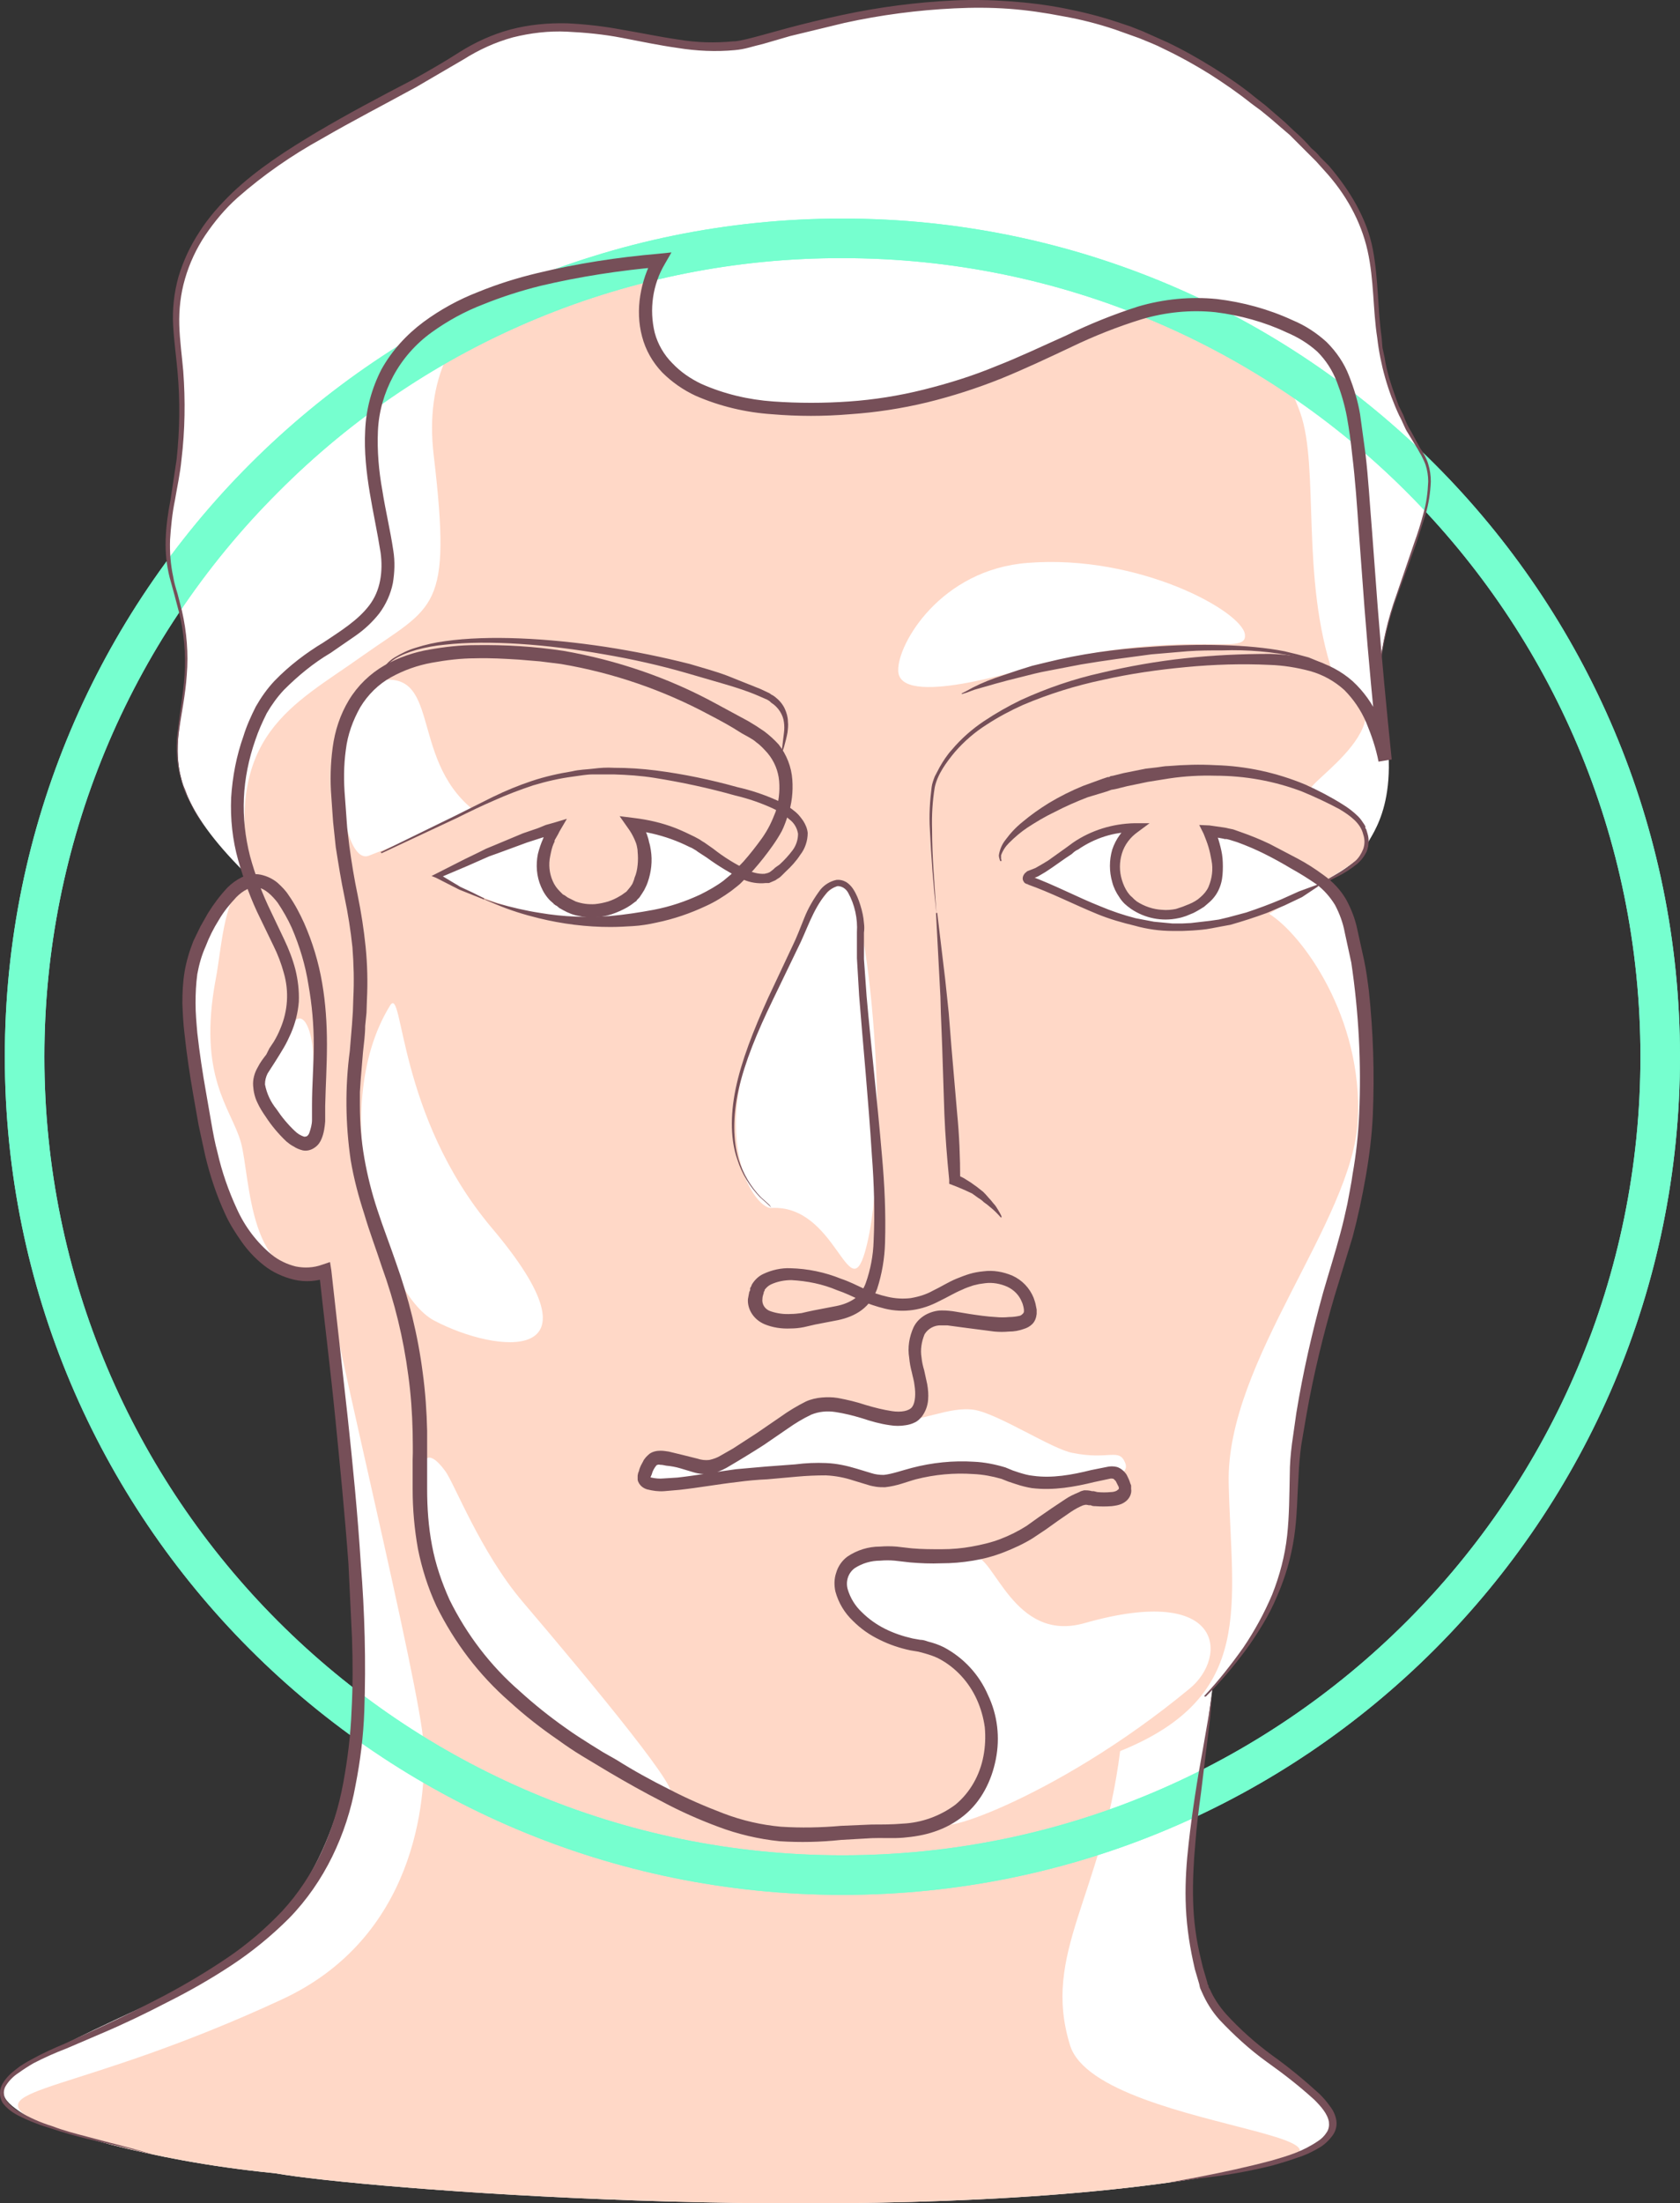 <?xml version="1.0" encoding="utf-8"?>
<!-- Generator: Adobe Illustrator 24.3.0, SVG Export Plug-In . SVG Version: 6.00 Build 0)  -->
<svg version="1.1" id="Слой_1" xmlns="http://www.w3.org/2000/svg" xmlns:xlink="http://www.w3.org/1999/xlink" x="0px" y="0px"
	 viewBox="0 0 382.3 501" style="enable-background:new 0 0 382.3 501;" xml:space="preserve">
<rect x="0" y="0" width="382.3" height="501" fill="#333333" stroke="none"/>
<style type="text/css">
	.st0{fill:#FFFFFF;}
	.st1{fill:#FFD8C7;}
	.st2{fill:#76FFCF;}
	.st3{fill:#764F58;}
</style>
<g>
	<path class="st0" d="M62.6,494.2c19.5,3.5,131.9,12.4,204.9,1.9s12.9-23.6,6.4-44.6s-2-34.3,2-67.6c8.6-10.6,19.2-21.9,18.6-49.5
		s15.2-55.8,16.2-79s-1.7-49.8-9.5-54.7c7.1-4.3,8.8-6,9.8-8.5s8.8-10.6,2.8-33.9c-1.2-22.1,17-44,9.9-55.1
		c-19.5-30.5-0.8-43.6-24-67.5C257.1-7.9,213.1-2.6,171.8,9.5c-19.9,5.8-42.7-12.1-66.4,2.9C77.5,30,36.1,42.3,40.4,77.7
		S34.1,116,40,135.2c9.4,29.8-13.6,34.8,17,64.5c-6.1,2.9-11.4,15.1-13.6,22.8s2.3,31,4.4,38.7c2.1,7.7,8.6,32.4,26.2,27.8
		c1.4,12.2,6,53.7,6.8,66.7s8.6,74.9-38,96s-47.7,23-35.4,30.3C12.4,484,32.1,491.2,62.6,494.2z"/>
	<path class="st1" d="M298.4,179.7c-2.6-1,25.4-17,5-26.3c-7.5-22-3.1-47-7.5-59.5S278.4,61,248.3,75.2S183.4,97.6,164,90.5
		s-19.4-19.7-14.5-30.3c-23.9-2-55,7.9-50.8,43.4s0.1,34-16.3,45.6C66.7,160.4,50.8,167,57,199.7c-6.1,2.9-6.4,15-7.9,22.9
		c-4.2,22.3,3.5,29.4,5.7,37.1c2.2,7.7,1.6,33.9,19.2,29.3c1.4,12.2,21.7,94.7,22.4,107.7s-2,44-32.3,58c-46.4,21.5-69,20-56.7,27.4
		c5,1.9,24.7,9.1,55.2,12.1c19.5,3.5,131.9,12.4,204.9,1.9s-17.5-10-24-31s7.2-33.7,11.4-66.9c31-12.5,25.3-33.3,24.7-61
		s28.3-59.5,29.4-82.6s-12.5-42-20.2-46.8c6.3-3.9,18.6-10.5,21.9-13.8C311.1,193.6,314.7,185.7,298.4,179.7z M69.6,260.1
		c-3.9,0-9.7-9-9.9-11.8c-0.1-3.8,2.5-9.4,6.8-15.5c2.6-3.7,4.7,1.8,4.8,8C71.3,246.5,73.9,260.1,69.6,260.1z M85.1,155
		c15.6-3.7,7.8,17,22.4,29c-7.7,4-15.5,7.5-23.6,10.6C76.7,197.3,73.2,157.9,85.1,155z M98.8,300.3c-12-6.3-24.7-48-10-71.7
		c3-4.6,1.6,25,23,50.5C138.6,310.7,113,307.8,98.8,300.3z M151.8,407.8c-29-11.3-43.3-29.3-49.7-42.5c-5.8-12-10.3-43.7-0.8-30.8
		c2,2.6,8,18.4,17.6,29.7c16.1,18.9,38.2,45.6,33,43.6L151.8,407.8z M177.8,221.8c6-10.6,8.8-20.5,14.1-20.6
		c5.7-0.1,11.3,61.8,4.9,83.6c-3.7,12.6-6.6-11-21.3-10.1c-4,0.2-17.1-18.2,2.4-53L177.8,221.8z M146.8,336.2
		c-0.1-1.5,1.8-5.8,9.6-3.2c9,3,26-13,32.5-13c1.5,0,6,1.7,15,2.9c5.4,0.7,12-3.2,17.8-2.3c5.5,0.9,17.8,9,22.4,9.8
		c8.4,1.7,10.6-1.3,12,2.4c1.4,4-9.4,4.2-17,4.6c-5.4,0.2-13.6-4-20.1-3.9c-7.7,0-12.3,3.5-18.4,3.5s-10.7-3.3-11.7-3.3
		C184.9,333.7,147.2,339.3,146.8,336.2L146.8,336.2z M270.7,384c-31.2,25.8-61.8,35-54.8,29.4c18.3-14.6,6.9-32.5-0.5-36.8
		c-6.6-4-19.3-5.2-22.8-12.3c-2.1-4.4,0-10.3,6.5-10.3c4.1,0,9.7,0.7,22.5-0.1c4.7-0.3,9,19.8,25.2,15.2
		C278.8,360,279.4,376.9,270.7,384L270.7,384z M236,151.3c-3.8,1-31.5,9.8-31.6,1.2c-0.2-6,9.6-23,29.5-24.5
		c25.2-2,48.8,11,49.4,16.3S270.1,142.5,236,151.3L236,151.3z"/>
	<g>
		<path id="reuse-0" class="st2" d="M191.7,58.7c100.3,0,181.6,81.3,181.6,181.6c0,100.3-81.3,181.6-181.6,181.6
			c-100.3,0-181.6-81.3-181.6-181.6c0-48.2,19.1-94.4,53.2-128.4C97.3,77.7,143.5,58.6,191.7,58.7 M191.7,49.7
			C86.4,49.7,1.1,135,1.1,240.3s85.3,190.6,190.6,190.6c105.3,0,190.6-85.4,190.6-190.6C382.3,135,296.9,49.7,191.7,49.7L191.7,49.7
			z"/>
	</g>
	<g>
		<path id="reuse-0_1_" class="st2" d="M191.7,58.7c100.3,0,181.6,81.3,181.6,181.6c0,100.3-81.3,181.6-181.6,181.6
			c-100.3,0-181.6-81.3-181.6-181.6c0-48.2,19.1-94.4,53.2-128.4C97.3,77.7,143.5,58.6,191.7,58.7 M191.7,49.7
			C86.4,49.7,1.1,135,1.1,240.3s85.3,190.6,190.6,190.6c105.3,0,190.6-85.4,190.6-190.6C382.3,135,296.9,49.7,191.7,49.7L191.7,49.7
			z"/>
	</g>
	<path class="st3" d="M313.8,158.3v-1.5l0.1-4.6c0.6-5.8,1.9-11.5,3.9-17l4-11.7c0.8-2.2,1.5-4.4,2.1-6.7c0.7-2.4,1-4.8,1.1-7.3
		c0-1.3-0.2-2.6-0.6-3.8c-0.2-0.6-0.5-1.2-0.8-1.8l-0.2-0.4l-0.3-0.5l-0.5-0.9l-2.2-3.6c-0.8-1.2-1.2-2.6-2-4
		c-2.6-5.6-4.3-11.6-5-17.7c-1-6.4-0.7-13.1-2.2-19.8s-5-13-9.9-18.3l-1.8-2l-2-2l-4-4l-2.1-1.8l-2.2-1.9l-2.2-1.8l-2.3-1.7
		c-3-2.4-6.2-4.6-9.5-6.7c-3.4-2.1-6.8-4-10.4-5.7c-1.7-0.9-3.6-1.6-5.5-2.4l-2.8-1l-2.8-1c-3.9-1.3-7.8-2.3-11.8-3
		c-4.1-0.8-8.2-1.4-12.3-1.7c-4.1-0.3-8.3-0.3-12.4-0.1c-8.4,0.4-16.8,1.5-25,3.3l-12.4,3l-6.2,1.8l-1.6,0.4l-1.5,0.4
		c-1.1,0.3-2.2,0.5-3.3,0.6c-4.3,0.4-8.7,0.2-13-0.5c-4.3-0.6-8.5-1.5-12.7-2.3c-4.1-0.8-8.3-1.2-12.5-1.4
		c-4.1-0.2-8.3,0.3-12.3,1.3c-4,1.1-7.7,2.8-11.2,5l-10.8,6.3c-7.3,4-14.5,7.7-21.4,11.7C66.4,35.3,59.9,39.8,54,45
		c-2.8,2.5-5.2,5.4-7.3,8.5c-2,3-3.6,6.4-4.6,9.9c-1,3.4-1.4,7-1.3,10.5c0.1,3.5,0.6,7,0.9,10.5c0.5,6.7,0.4,13.4-0.4,20.1
		c-0.3,3.2-1,6.3-1.5,9.3c-0.6,2.9-0.9,5.9-1.1,8.9c-0.1,2.8,0.1,5.6,0.7,8.4c0.2,1.3,0.6,2.6,1,3.9l1,3.9c1.1,4.8,1.5,9.7,1.1,14.6
		c-0.3,4.5-1.2,8.6-1.7,12.3c-0.5,3.3-0.5,6.6,0.1,9.9l0.5,2c0.1,0.6,0.4,1.2,0.7,1.8l0.6,1.6l0.7,1.5c0.7,1.4,1.4,2.7,2.3,4
		l0.8,1.3l-0.9-1.3c-0.9-1.3-1.6-2.6-2.3-4l-0.7-1.4l-0.7-1.6l-0.6-1.8l-0.5-2c-0.7-3.3-0.8-6.7-0.3-10c0.4-3.8,1.2-7.8,1.5-12.3
		c0.3-4.8-0.1-9.7-1.3-14.4l-1-3.8l-1.1-4c-0.7-2.8-1-5.7-0.9-8.6c0.1-3,0.5-6,1.1-9l1.4-9.3c0.7-6.6,0.8-13.3,0.2-19.9
		c-0.3-3.4-0.8-6.9-1-10.5c-0.2-3.7,0.2-7.4,1.2-11c1.1-3.7,2.7-7.1,4.8-10.3c2.1-3.3,4.7-6.2,7.5-8.9c5.7-5.4,12.4-9.7,19.3-13.8
		s14.3-8,21.6-11.8c3.6-2,7.1-4,10.7-6.3c3.6-2.3,7.6-4.1,11.7-5.2c4.2-1.1,8.5-1.5,12.8-1.4c4.3,0.2,8.6,0.7,12.8,1.5
		c4.2,0.7,8.4,1.6,12.6,2.2c4.1,0.7,8.3,0.8,12.5,0.4c1,0,2-0.3,3-0.5l1.6-0.4l1.5-0.4l6.2-1.7c4.1-1.1,8.3-2.1,12.5-3
		c8.4-1.8,16.9-2.9,25.4-3.3c4.2-0.2,8.5-0.1,12.7,0.2c4.2,0.3,8.3,0.8,12.4,1.6c4.1,0.8,8.1,1.8,12,3.1l3,1l2.8,1.1l5.6,2.5
		c3.6,1.7,7.1,3.7,10.5,5.8c3.3,2.1,6.6,4.3,9.6,6.8L288,24l2.2,1.9l2.2,1.9l2,1.9c1.5,1.3,2.8,2.6,4,4c0.7,0.6,1.4,1.2,2,2l2,2
		c4.8,5.6,8.7,12.1,10,19s1.1,13.7,2,20l0.2,2.4l0.5,2.3c0.2,1.5,0.6,3,1,4.5l0.7,2.2l0.7,2l0.8,2.2l1,2c0.5,1.3,1,2.6,1.8,3.8
		l2,3.7l0.6,0.9l0.2,0.4l0.3,0.5c0.3,0.6,0.6,1.2,0.8,1.9c0.4,1.3,0.6,2.6,0.6,4c-0.1,2.5-0.5,5.1-1.2,7.5l-2.2,6.8l-4.2,11.6
		c-2,5.4-3.3,11.1-4,16.8c-0.2,2-0.2,3.5-0.2,4.6V158.3z M266,496.3l6.5-1.2c5.7-1.1,11.3-2.3,16.9-3.8c1.7-0.5,3.5-1,5.3-1.7
		c1.8-0.7,3.6-1.6,5.2-2.7c0.8-0.5,1.5-1.2,2-2c0.5-0.7,0.6-1.6,0.5-2.4c-0.3-1.8-1.8-3.5-3.3-5c-3.4-3.1-7-5.9-10.8-8.6
		c-3.9-2.8-7.5-6.1-10.8-9.6c-1.7-1.9-3-4-4-6.3l-0.4-0.9l-0.1-0.4l-0.1-0.5l-0.5-1.7l-0.5-1.7l-0.4-1.8c-1-4.6-1.6-9.2-1.7-13.9
		c-0.1-4.3,0.2-8.7,0.7-13c0.8-7.1,1.9-14.2,3.2-21.2l1.3-7.5l1-6.5l-0.2,1.7l-0.4,4.9l-2.1,17.2c-0.5,3.6-1,7.5-1.3,11.6
		c-0.4,4.3-0.6,8.5-0.5,12.8c0.1,4.5,0.7,9.1,1.8,13.5l0.4,1.7l0.5,1.7l0.5,1.7l0.1,0.5l0.2,0.3c0,0.3,0.1,0.6,0.3,0.8
		c0.9,2.1,2.2,4,3.7,5.7c3.2,3.5,6.7,6.6,10.5,9.4c3.8,2.7,7.4,5.7,10.8,8.8c0.8,0.8,1.6,1.7,2.3,2.7c0.8,1,1.3,2.1,1.5,3.3
		c0.2,1.3-0.2,2.6-1,3.6c-0.7,0.9-1.5,1.7-2.4,2.3c-1.8,1.1-3.6,2-5.6,2.6c-1.9,0.7-3.7,1.2-5.4,1.7c-5.6,1.4-11.3,2.4-17.1,3
		l-4.9,0.7L266,496.3z M213.3,207.8l1.8,15l0.4,3.8l0.4,3.8l0.6,7.6l1.3,15.1c0.5,5.1,0.7,10.1,0.7,15.2l-0.8-1.2l1.6,0.8l0.8,0.5
		l0.8,0.5l1.4,1l1.4,1.1c0.4,0.4,0.8,0.8,1.2,1.3c0.4,0.4,0.8,0.9,1.2,1.4c0.4,0.4,0.7,0.9,1,1.4c0.3,0.5,0.6,1,0.8,1.5v0.2
		l-0.1,0.1l-0.1-0.1c-0.8-0.9-1.6-1.7-2.5-2.4l-0.6-0.5l-0.7-0.5c-0.4-0.4-0.8-0.7-1.3-1l-1.4-1l-1.5-0.7l-0.7-0.3l-0.7-0.3
		l-1.5-0.6l-0.8-0.3v-0.9c-0.5-5-0.9-10-1.1-15l-0.5-15.3l-0.3-7.6l-0.1-3.7l-0.2-3.8l-0.8-15.1v-0.2h0.3L213.3,207.8z"/>
	<path class="st0" d="M98.8,199.2c0,0,16-7.8,28.2-10.7c-3.4,7-5.7,18.3,8.5,18.6c6.2-0.6,16.5-6.3,9.1-19c4.4,0.2,14.7,2.7,24,11
		C154.4,211.1,133.6,216.3,98.8,199.2L98.8,199.2z M235.2,200.3c0,0,9.8-12.6,24.1-12.3c-10,8.7-6.5,19.6,7.7,19
		c6.3-0.2,15.6-5.8,8.2-18.5c4.4,0.2,16.2,4.2,25.5,12.4C285,211.4,263.5,216.2,235.2,200.3L235.2,200.3z"/>
	<path class="st3" d="M36.2,490.4c-5.4-1.6-10.9-2.7-16.3-4c-2.7-0.7-5.4-1.4-8-2.3c-2.7-0.8-5.4-1.8-7.9-3.1
		c-1.3-0.7-2.5-1.6-3.4-2.8C0.2,477.5,0,476.8,0,476c0-0.8,0.2-1.5,0.6-2.2c0.8-1.3,1.8-2.3,3-3.2c1.1-0.9,2.3-1.6,3.6-2.3
		c2.5-1.4,5-2.5,7.6-3.6l7.6-3.5c5-2.3,10-4.8,15-7.4c4.9-2.6,9.6-5.4,14.2-8.5c4.6-3.1,8.8-6.7,12.6-10.7c3.7-4,6.7-8.6,9-13.5
		c2.3-5,3.9-10.2,4.9-15.6c1-5.4,1.7-11,1.9-16.5c0.3-5.5,0.3-11,0.1-16.6l-0.8-16.7c-0.8-11-1.9-22.1-3-33.2s-2.5-22.2-3.7-33.3
		l2,1.3c-2.5,0.9-5.1,1.1-7.7,0.5c-2.5-0.6-4.9-1.7-6.9-3.3c-1.9-1.5-3.6-3.3-5-5.3c-1.4-2-2.7-4-3.7-6.2c-2-4.3-3.5-8.8-4.6-13.4
		l-1.5-6.9l-1.2-6.8c-0.8-4.6-1.5-9.2-2-13.9c-0.3-2.3-0.4-4.7-0.5-7c0-2.4,0.1-4.8,0.5-7.2c0.4-2.4,1.1-4.7,2-7l1.6-3.3l1.7-3
		c1.3-2.1,2.8-4.1,4.5-5.9c0.9-0.9,2-1.7,3.2-2.3c1.3-0.6,2.8-0.9,4.3-0.6c1.4,0.3,2.7,0.9,3.8,1.8c1,0.9,1.9,1.8,2.6,2.9
		c1.4,2,2.5,4.1,3.5,6.3c1.9,4.3,3.3,8.9,4.1,13.6c0.8,4.6,1.1,9.3,1.1,14c0,4.8-0.3,9.4-0.4,14v3.5c-0.1,1.3-0.3,2.7-0.8,3.9
		c-0.3,0.8-0.8,1.5-1.5,2c-0.8,0.6-1.8,0.9-2.8,0.7c-0.8-0.2-1.5-0.5-2.1-0.9c-0.6-0.3-1.1-0.7-1.6-1.1c-1.8-1.7-3.4-3.6-4.7-5.6
		c-0.7-1-1.4-2.1-1.9-3.2c-0.6-1.2-0.9-2.5-1-3.9c-0.1-1.4,0.3-2.9,1-4.1c0.6-1.2,1.3-2.1,2-3l0.7-1.4l1-1.5c0.6-1,1.1-2,1.5-3
		c1.7-4,2-8.4,0.8-12.6c-0.6-2.2-1.4-4.3-2.4-6.3l-3-6.2c-2.1-4.2-3.7-8.7-5-13.2c-1.3-4.6-1.8-9.4-1.6-14.2c0.3-4.8,1.2-9.5,2.8-14
		c0.7-2.3,1.7-4.5,2.8-6.7c1.2-2.1,2.6-4.1,4.3-5.9c3.3-3.4,7.1-6.3,11.1-8.7c3.9-2.6,7.8-5,10.4-8.4c1.3-1.7,2.1-3.6,2.5-5.7
		c0.4-2.1,0.4-4.3,0.1-6.4c-1.4-8.9-4-18.1-3.5-27.7c0.2-4.9,1.5-9.6,3.7-13.9c2.4-4.3,5.7-7.9,9.6-10.8c3.8-2.8,8-5.1,12.4-6.8
		c4.4-1.8,8.9-3.2,13.5-4.3c9.1-2.2,18.3-3.6,27.6-4.4l2.9-0.3l-1.5,2.6c-2.8,4.7-3.6,10.4-2.3,15.7c0.7,2.6,2.1,5,4,6.9
		c1.9,2,4.1,3.5,6.6,4.7c5.2,2.3,10.7,3.6,16.4,4c5.7,0.4,11.5,0.4,17.2,0c5.7-0.4,11.4-1.3,17-2.7c5.6-1.4,11.1-3.1,16.4-5.3
		c5.4-2.1,10.6-4.6,16-7c5.3-2.6,10.8-4.8,16.4-6.6c5.8-1.7,11.9-2.3,17.9-1.7c5.9,0.7,11.8,2.3,17.2,4.8c2.9,1.2,5.5,2.9,7.8,5
		c2.2,2.2,4,4.8,5.1,7.7c1.1,2.8,2,5.7,2.5,8.7l1.2,8.8c0.7,5.8,1,11.6,1.5,17.5l1.3,17.4c0.9,11.6,2,23.2,3.2,34.8l-3,0.5
		c-0.6-3.1-1.6-6-2.8-8.9c-1.2-2.8-2.9-5.3-5-7.4c-2.2-2-4.9-3.5-7.8-4.3c-3-0.8-6.1-1.3-9.2-1.4c-6.3-0.3-12.7-0.1-19,0.5
		c-6.4,0.6-12.7,1.5-18.9,2.9c-6.2,1.3-12.3,3.2-18.2,5.7c-2.9,1.3-5.7,2.8-8.3,4.5c-2.7,1.7-5.1,3.8-7.2,6.2c-1,1.2-2,2.5-2.8,3.8
		c-0.8,1.3-1.5,2.8-1.8,4.3c-0.5,3.1-0.7,6.3-0.6,9.5c0,6.4,0.6,12.8,1,19.2c-0.7-6.4-1.2-12.8-1.5-19.2c-0.2-3.2,0-6.4,0.4-9.6
		c0.1-0.8,0.4-1.6,0.7-2.4l1.1-2.1c0.8-1.4,1.7-2.8,2.8-4c2.1-2.5,4.6-4.7,7.3-6.5c2.7-1.8,5.5-3.4,8.4-4.8c5.9-2.7,12-4.8,18.3-6.2
		c6.3-1.5,12.6-2.6,19-3.3c6.4-0.7,12.9-1,19.4-1c3.3,0.1,6.6,0.5,9.8,1.4c3.3,0.9,6.4,2.5,9,4.8c2.5,2.3,4.5,5.1,5.9,8.2
		c1.3,3.1,2.3,6.2,3,9.5l-3,0.4c-1.2-11.6-2.3-23.2-3.2-34.8l-1.3-17.5c-0.4-5.8-0.8-11.6-1.5-17.3c-0.3-3-0.7-5.8-1.2-8.6
		c-0.5-2.7-1.3-5.4-2.3-8c-1-2.6-2.5-4.9-4.4-6.8c-2.1-1.9-4.4-3.3-7-4.4c-5.1-2.4-10.6-3.9-16.2-4.6c-5.7-0.6-11.4,0-16.8,1.6
		c-5.5,1.7-10.8,3.8-16,6.3c-5.3,2.5-10.6,5-16,7.2c-5.5,2.2-11.1,4-16.8,5.4c-5.8,1.4-11.7,2.3-17.6,2.7c-5.9,0.5-11.8,0.5-17.7,0
		c-6-0.4-11.9-1.8-17.4-4.2c-2.8-1.3-5.4-3.1-7.6-5.3c-2.2-2.3-3.8-5.1-4.6-8.2c-0.8-3-0.9-6.2-0.4-9.3c0.5-3.1,1.5-6,3-8.7l1.5,2.2
		c-9.2,0.8-18.3,2.2-27.2,4.3c-4.4,1.1-8.8,2.5-13,4.2c-4.2,1.6-8.2,3.8-11.8,6.4c-3.6,2.6-6.6,6-8.7,9.9c-2.1,3.9-3.3,8.1-3.5,12.5
		c-0.2,4.5,0.2,9.1,1,13.5c0.7,4.5,1.8,9,2.5,13.7c0.4,2.5,0.3,5-0.1,7.4c-0.5,2.5-1.6,4.9-3.1,6.9c-1.5,1.9-3.3,3.6-5.3,5l-5.8,4
		c-3.9,2.3-7.4,5.2-10.6,8.4c-1.5,1.6-2.8,3.4-3.9,5.3c-1,2-1.9,4-2.6,6.1c-1.5,4.3-2.4,8.7-2.6,13.2c-0.2,4.4,0.3,8.9,1.4,13.2
		c1.2,4.4,2.8,8.6,4.8,12.7l3,6.3c1,2.1,1.9,4.4,2.5,6.7c0.6,2.4,0.9,4.9,0.8,7.4c-0.2,2.5-0.8,4.9-1.8,7.2c-0.5,1.1-1,2.2-1.6,3.2
		l-0.9,1.5l-1,1.6l-1.8,2.8c-0.4,0.8-0.6,1.6-0.6,2.5c0.4,2.1,1.3,4,2.6,5.6c1.2,1.8,2.6,3.5,4.2,5c0.6,0.6,1.4,1.1,2.2,1.3l0.5-0.1
		c0.3-0.2,0.5-0.5,0.6-0.8c0.3-0.9,0.6-1.9,0.6-2.9v-3.3c0-4.7,0.4-9.3,0.4-13.8c0-4.6-0.4-9.1-1.2-13.6c-0.7-4.5-2-8.8-3.8-13
		c-0.9-2-2-3.9-3.2-5.7c-1.3-1.7-2.9-3.2-4.5-3.5s-3.4,0.7-4.9,2.2c-1.5,1.6-2.9,3.3-4,5.2c-1.2,1.9-2.2,3.9-3,6
		c-0.9,2-1.5,4.1-1.9,6.3c-0.3,2.2-0.4,4.4-0.4,6.6c0,2.3,0.2,4.5,0.4,6.8c0.5,4.5,1.2,9.1,2,13.6l1.2,6.9c0.4,2.3,0.8,4.5,1.4,6.7
		c1,4.4,2.5,8.7,4.4,12.8c1.8,4,4.5,7.6,7.9,10.4c1.6,1.3,3.5,2.2,5.5,2.7c2,0.4,4.1,0.3,6-0.4l1.8-0.6l0.3,1.9l3.7,33.2
		c1.2,11.1,2.3,22.3,3,33.4c0.9,11.2,1.2,22.4,0.8,33.6c-0.2,5.7-0.9,11.3-2,16.9c-1,5.6-2.8,11.1-5.3,16.2c-2.5,5.1-5.8,9.9-9.8,14
		c-4,4-8.4,7.6-13.1,10.7c-4.7,3.1-9.6,5.9-14.6,8.4c-5,2.6-10,5-15.2,7.2l-7.7,3.3c-2.6,1-5.1,2.1-7.6,3.4
		c-1.2,0.7-2.3,1.4-3.4,2.2c-1.1,0.7-2.1,1.7-2.8,2.8c-0.7,1-0.7,2.4,0,3.4c0.8,1.1,1.8,2,3,2.6c2.4,1.4,4.9,2.5,7.5,3.3
		c2.6,1,5.3,1.7,8,2.4c5.4,1.5,10.9,2.7,16.2,4.5L36.2,490.4z"/>
	<path class="st3" d="M110,204.5l-5.5-2.2l-5.3-2.7l-1-0.4l1-0.5l6.5-3.3l3.3-1.6l1.6-0.8l1.7-0.7l6.7-2.8l3.5-1.2l1.7-0.7l1.8-0.5
		l3-0.9l-1.7,2.9l-0.3,0.6l-0.4,0.7l-0.4,0.7v0.3l-0.2,0.4c-0.4,0.9-0.6,1.9-0.8,2.9c-0.4,1.9-0.2,3.9,0.6,5.7
		c0.4,0.9,0.9,1.6,1.6,2.3l0.5,0.5l0.2,0.2l0.4,0.2l0.7,0.5l0.6,0.3c0.4,0.2,0.8,0.4,1.2,0.6c1.4,0.5,2.9,0.7,4.4,0.6
		c1-0.1,2-0.3,3-0.6c0.9-0.3,1.8-0.7,2.6-1.2c0.4-0.2,0.8-0.5,1.2-0.8l0.3-0.2l0.1-0.1l0.5-0.6l0.4-0.5l0.4-0.6
		c0.2-0.5,0.4-0.9,0.5-1.4c0.4-0.9,0.6-1.9,0.7-2.9c0.1-1,0.1-2,0-3c0-0.5-0.1-0.9-0.2-1.4c-0.1-0.5-0.3-0.9-0.5-1.4
		c-0.4-0.9-0.9-1.8-1.5-2.6l-1.9-2.7l3.2,0.4c3.3,0.4,6.4,1.1,9.5,2.3c1.5,0.6,3,1.3,4.4,2l1.1,0.6l0.6,0.4l0.5,0.3l2,1.4
		c2.4,1.9,5,3.5,7.7,4.8c1.2,0.6,2.6,1,4,0.9l0.4-0.1l0.4-0.1c0.1-0.1,0.3-0.1,0.4-0.2l0.4-0.3c0.3-0.2,0.5-0.4,0.8-0.7l1-0.7
		c1.1-1,2.1-2.1,3-3.3c0.8-1.1,1.2-2.4,1.2-3.7c-0.2-1.3-0.9-2.5-2-3.3c-1.1-1-2.3-1.8-3.6-2.4c-2.8-1.3-5.7-2.3-8.7-3
		c-6-1.7-12.1-3-18.3-4c-3.1-0.5-6.2-0.7-9.3-0.8H135c-1.6,0-3,0.3-4.6,0.5c-3.1,0.4-6.1,1.1-9.1,2c-3,1-5.9,2.1-8.8,3.4
		c-2.8,1.2-5.7,2.6-8.5,4l-17.1,8h-0.1l-0.2-0.3h0.2l17-8.3l8.4-4.2c2.9-1.4,5.8-2.6,8.8-3.6c3-1,6.1-1.7,9.2-2.2
		c1.6-0.4,3.2-0.4,4.8-0.6s3.1-0.3,4.7-0.2c3.2,0,6.3,0.2,9.5,0.6c6.3,0.8,12.5,2.1,18.6,3.8c3.1,0.7,6.1,1.7,9,3
		c1.6,0.7,3,1.6,4.3,2.7c0.7,0.6,1.2,1.3,1.7,2c0.5,0.8,0.9,1.7,1,2.7c0,1.8-0.6,3.6-1.7,5c-0.9,1.4-2.1,2.7-3.3,3.8L178,199
		c-0.3,0.3-0.6,0.6-1,0.8l-0.6,0.4c-0.2,0.1-0.5,0.2-0.7,0.3c-0.2,0.1-0.5,0.2-0.7,0.3h-0.7c-1.8,0.2-3.6-0.1-5.2-0.8
		c-2.9-1.4-5.7-3.1-8.3-5l-2-1.3l-0.4-0.3l-0.5-0.3c-0.3-0.2-0.7-0.4-1-0.5c-1.4-0.7-2.8-1.3-4.2-1.8c-2.8-1-5.8-1.7-8.8-2l1.3-2.3
		c0.8,1,1.5,2,2,3.2c0.2,0.6,0.4,1.2,0.5,1.8c0.2,0.6,0.3,1.2,0.4,1.8c0.4,2.5,0.1,5-0.7,7.3c-0.2,0.6-0.5,1.2-0.8,1.8l-0.5,0.8
		l-0.6,0.9l-0.6,0.6v0.1l-0.1,0.1l-0.3,0.2l-0.4,0.3c-0.5,0.4-1,0.7-1.5,1c-1.1,0.6-2.2,1.1-3.4,1.5c-1.2,0.4-2.4,0.6-3.7,0.7
		c-1.2,0.1-2.5,0-3.7-0.3c-1.3-0.2-2.5-0.7-3.6-1.3l-0.9-0.5l-0.6-0.5l-0.4-0.2v-0.1h-0.2l-0.1-0.2l-0.8-0.7c-0.9-0.9-1.6-2-2.1-3.2
		c-1-2.3-1.2-4.9-0.7-7.4c0.3-1.2,0.7-2.4,1.2-3.5l0.1-0.3v-0.1l0.1-0.2l0.1-0.2l0.4-0.7l0.5-0.8l0.5-0.8l1.3,2L125,190l-1.7,0.5
		l-3.4,1.1l-6.8,2.5l-1.7,0.6l-1.6,0.7l-3.4,1.5l-6.6,2.8v-1l5,3l2.6,1.2l2.6,1.3l0.2,0.1l-0.1,0.3L110,204.5z"/>
	<path class="st3" d="M175.5,274.6l-0.6-0.6l-2-1.8c-2.3-2.4-4.1-5.3-5.1-8.5c-1.5-4.2-1.7-9.8-0.4-16.1s4-13.2,7.4-20.7l5.5-11.7
		c1-2,1.8-4.2,2.7-6.4c0.9-2.3,2.2-4.5,3.7-6.5c0.9-1.1,2.2-1.9,3.6-2.2c0.8-0.1,1.6,0.1,2.3,0.5c0.6,0.4,1.1,0.9,1.5,1.5
		c0.8,1.2,1.3,2.5,1.7,3.8c0.4,1.3,0.7,2.6,0.8,4c0.1,0.7,0.1,1.5,0,2.2v6l0.6,8.4c1,11.3,2.4,23.4,3.5,36.3
		c0.6,6.6,0.9,13.2,0.7,19.8c-0.1,3.6-0.7,7.1-1.8,10.5c-0.7,1.9-1.9,3.6-3.5,4.8c-1.6,1.2-3.5,1.9-5.4,2.3l-5.2,1l-1.3,0.3
		l-1.3,0.3c-1,0.2-2,0.3-3,0.3c-2,0.1-4.1-0.2-6-1c-1.1-0.5-2-1.2-2.7-2.2c-0.7-1-1.1-2.3-1-3.5c0.1-0.5,0.2-1.1,0.3-1.6l0.2-0.4
		c0-0.2,0-0.3,0-0.5l0.2-0.3l0.2-0.5c0.6-1,1.5-1.9,2.6-2.4c1.9-0.9,4.1-1.4,6.2-1.3c3.9,0.1,7.8,0.9,11.5,2.4
		c1.8,0.6,3.6,1.5,5.3,2.3c1.7,0.8,3.5,1.4,5.3,1.8c1.7,0.4,3.5,0.5,5.2,0.3c1.8-0.3,3.5-0.8,5.1-1.7c1.7-0.8,3.4-1.9,5.3-2.7
		c1-0.4,2-0.8,3-1.1c1-0.3,2.1-0.5,3.2-0.6c2.2-0.3,4.5,0.1,6.6,1c2.2,1,3.9,2.8,4.8,5c0.2,0.6,0.4,1.1,0.5,1.7l0.2,1v0.4
		c0,0.2,0,0.4,0,0.6c-0.1,0.9-0.4,1.7-1,2.3c-0.5,0.5-1.2,0.9-1.9,1.1c-1.1,0.4-2.2,0.6-3.4,0.6c-1.1,0.1-2.2,0.1-3.3,0l-6.2-0.8
		l-3-0.4l-1.5-0.2c-0.5,0-0.9,0-1.4,0c-1.5-0.1-3,0.7-3.8,2c-0.7,1.7-1,3.5-0.7,5.3c0.1,1,0.3,1.9,0.6,2.9l0.7,3.2
		c0.2,1.2,0.3,2.3,0.2,3.5c-0.1,1.4-0.6,2.7-1.4,3.8c-0.5,0.6-1,1.1-1.7,1.4c-0.6,0.3-1.3,0.5-2,0.6c-1.2,0.2-2.4,0.2-3.6,0
		c-2.2-0.3-4.3-0.9-6.4-1.6c-2-0.6-4-1.1-6-1.4c-1.9-0.3-3.8-0.1-5.5,0.6c-1.9,0.9-3.7,2-5.4,3.2l-5.4,3.7c-2.8,1.8-5.6,3.5-8.5,5.2
		c-1.1,0.6-2.3,1.1-3.5,1.3c-1.3,0.2-2.7,0.1-4-0.3l-3-0.9c-1-0.3-2.1-0.5-3.2-0.6c-0.5-0.1-0.9-0.2-1.4-0.2c-0.3-0.1-0.6,0-0.8,0.1
		c-0.5,0.6-0.9,1.3-1.1,2.1L148,336v0.1c0-0.1,0-0.1-0.1-0.2c0.1,0,0.2,0.1,0.3,0.1c0.9,0.2,1.9,0.3,2.8,0.2l3.2-0.2
		c4.4-0.5,8.8-1.3,13.3-1.9l6.8-0.6l6.7-0.5c2.3-0.3,4.7-0.4,7-0.3c2.4,0.1,4.7,0.6,7,1.3l3.3,1c0.9,0.3,1.9,0.4,2.8,0.4
		c1.9-0.2,4.1-1,6.4-1.6c4.6-1.2,9.4-1.7,14.1-1.4c2.4,0.1,4.9,0.6,7.2,1.3l1.7,0.7l1.5,0.5c1,0.3,2,0.6,3.1,0.7
		c4.3,0.6,8.8-0.2,13.2-1.3l3.5-0.7c0.8-0.2,1.6-0.2,2.4,0c0.9,0.3,1.7,1,2.2,1.8c0.3,0.6,0.6,1.2,0.8,1.9l0.2,0.5
		c0,0.3,0,0.5,0,0.8c0.1,0.5,0,1-0.2,1.5c-0.4,0.9-1.1,1.5-2,1.9c-0.7,0.3-1.4,0.4-2.2,0.5c-1.3,0.1-2.5,0.1-3.8,0
		c-0.3,0-0.6,0-1-0.2h-0.4l-0.5-0.1c-0.1,0-0.2,0-0.3,0c-0.2,0-0.3,0.1-0.5,0.1c-1,0.4-1.9,0.9-2.8,1.5l-2.9,2l-2.8,2l-1.5,1l-1.5,1
		c-2.1,1.3-4.3,2.3-6.6,3.2c-2.3,0.9-4.6,1.5-7,1.9c-2.4,0.4-4.8,0.6-7.2,0.6c-2.4,0.1-4.7,0-7.1-0.2l-3.5-0.4
		c-1.1-0.1-2.2-0.1-3.3,0c-2.1,0-4.1,0.6-5.8,1.7c-1.5,1.1-2.1,3-1.6,4.8c0.6,2,1.7,3.8,3.2,5.2c1.5,1.5,3.3,2.8,5.3,3.8
		c2,1,4.1,1.7,6.3,2.2l1.7,0.3c0.7,0,1.2,0.2,1.8,0.4c1.2,0.3,2.4,0.7,3.6,1.3c4.5,2.4,8,6.2,10,10.8c1.1,2.3,1.8,4.7,2.1,7.2
		c0.3,2.5,0.2,5-0.3,7.5c-0.5,2.5-1.3,4.8-2.5,7c-1.2,2.2-2.8,4.2-4.8,5.8c-2,1.6-4.2,2.8-6.6,3.6c-2.3,0.8-4.8,1.2-7.2,1.4
		c-2.5,0.2-4.9,0-7.1,0.1l-7,0.4c-4.7,0.5-9.3,0.6-14,0.3c-4.8-0.5-9.5-1.6-14-3.3c-4.3-1.6-8.6-3.5-12.7-5.7
		c-4.1-2.1-8.2-4.4-12.1-6.7l-3-1.8l-3-1.8c-2-1.2-3.9-2.5-5.7-3.8c-3.8-2.6-7.5-5.5-10.9-8.6c-7-6.1-12.6-13.5-16.7-21.8
		c-1.9-4.1-3.3-8.5-4.2-13c-0.8-4.5-1.2-9-1.2-13.5V332c0.1-2.2,0-4.3,0-6.4c-0.1-4.3-0.4-8.6-1-12.9c-1.1-8.4-3.1-16.6-6-24.6
		c-1.3-4-2.8-7.9-4-12c-1.3-4-2.4-8.1-3.1-12.3c-1.2-8.2-1.3-16.6-0.2-24.8l0.5-6l0.2-3l0.1-3c0.2-3.9,0.1-7.7-0.2-11.6
		c-0.4-3.8-1-7.6-1.8-11.4c-0.8-3.8-1.4-7.6-2-11.4l-0.6-5.7l-0.2-2.8l-0.2-2.9c-0.3-3.7-0.2-7.5,0.3-11.2c0.5-3.8,1.7-7.5,3.7-10.8
		c2-3.3,4.8-6,8.1-7.9c3.2-1.8,6.7-3,10.3-3.6c3.4-0.6,6.9-1,10.4-1c6.7-0.1,13.4,0.3,20,1.3c12.1,2.1,23.9,6.1,34.7,12l7.4,4
		l1.8,1.1l1.8,1.2c1.2,0.9,2.3,1.9,3.3,3c1.8,2.3,2.9,5.1,3.1,8c0.2,2.7-0.1,5.5-1,8.1c-0.4,1.2-0.8,2.4-1.4,3.6
		c-0.6,1.1-1.3,2.2-2,3.2c-1.4,2-2.9,3.9-4.5,5.7l-2.4,2.5l-0.3,0.3l-0.3,0.3l-0.6,0.5l-1.4,1.1c-1.8,1.3-3.7,2.5-5.7,3.4
		c-3.6,1.7-7.4,3-11.3,3.8c-1.8,0.4-3.6,0.7-5.4,0.8c-1.7,0.1-3.4,0.2-5.1,0.2c-5.5,0-11-0.7-16.3-2c-3.3-0.8-6.5-1.8-9.6-3.1
		l-2.4-1l-0.8-0.4l0.9,0.3l2.4,0.8c3.2,0.9,6.5,1.7,9.8,2.2c5.3,0.9,10.7,1.1,16,0.7c3.3-0.3,6.6-0.8,9.8-1.4
		c3.7-0.7,7.3-1.9,10.7-3.5c1.8-0.9,3.6-1.9,5.2-3.1l1.2-1l0.6-0.5l0.2-0.3l0.3-0.2l2.3-2.4c1.5-1.7,2.9-3.5,4.2-5.3
		c0.7-1,1.3-2,1.8-3c0.5-1,0.9-2,1.3-3c0.7-2.3,1-4.6,0.8-7c-0.2-2.3-1.1-4.5-2.6-6.3c-0.8-0.9-1.6-1.8-2.6-2.5
		c-0.4-0.4-1.1-0.8-1.6-1.1l-1.8-1c-2.3-1.5-4.7-2.8-7.2-4.1c-10.6-5.7-22-9.6-33.8-11.6l-4.8-0.6l-4.8-0.4
		c-3.3-0.2-6.6-0.4-9.9-0.3c-3.3,0-6.6,0.4-9.9,1c-3.3,0.6-6.4,1.7-9.3,3.3c-2.9,1.6-5.3,4-7,6.8c-1.7,3-2.9,6.3-3.3,9.7
		c-0.5,3.6-0.5,7.2-0.2,10.8l0.2,2.7l0.2,2.8c0.1,1.9,0.4,3.7,0.6,5.6c0.5,3.7,1.1,7.4,1.9,11.2c0.8,3.9,1.4,7.8,1.8,11.7
		c0.4,4,0.5,8,0.3,12l-0.1,3l-0.3,3c0,2-0.3,4-0.5,6l-0.5,6l-0.2,3v3c0,4,0.3,8,1,12c0.7,4,1.7,8,3,11.9c1.3,4,2.8,7.8,4.2,11.9
		c2.9,8.1,5,16.5,6.1,25.1c0.6,4.4,0.9,8.8,1,13.2v13.2c0,4.3,0.3,8.6,1.1,12.8c0.8,4.3,2.2,8.4,4,12.4c3.9,7.9,9.3,15,16,20.8
		c3.3,3,6.8,5.8,10.5,8.4c1.8,1.3,3.7,2.5,5.6,3.7l2.9,1.8l3,1.7c3.8,2.4,7.8,4.6,12,6.7c4,2.1,8.2,3.9,12.4,5.5
		c4.2,1.6,8.6,2.6,13,3c4.6,0.3,9.1,0.2,13.7-0.2l7-0.3c2.3,0,4.7,0,7-0.2c4.3-0.2,8.5-1.7,12-4.3c3.4-2.8,5.6-6.8,6.4-11.1
		c0.4-2.1,0.5-4.3,0.3-6.5c-0.3-2.2-0.9-4.3-1.8-6.3c-1.8-4-4.9-7.4-8.8-9.4c-1-0.5-2-0.8-3-1.1l-1.5-0.4l-1.8-0.3
		c-2.4-0.5-4.8-1.3-7-2.4c-2.3-1.1-4.3-2.5-6.1-4.3c-1.9-1.8-3.3-4.1-4-6.7c-0.3-1.4-0.3-2.9,0.2-4.3c0.4-1.4,1.3-2.7,2.5-3.6
		c2.2-1.5,4.8-2.3,7.4-2.3c1.3-0.1,2.5-0.1,3.8,0l3.5,0.4c2.3,0.2,4.5,0.2,6.8,0.2c2.3,0,4.6-0.2,6.8-0.6c2.2-0.4,4.4-0.9,6.5-1.7
		c2.1-0.8,4.1-1.8,6-3l1.4-1l1.4-1l2.9-2l3-2c1-0.7,2.1-1.2,3.3-1.7c0.3-0.2,0.7-0.3,1.1-0.4c0.5,0,0.9,0,1.4,0.1l0.4,0.1h0.4
		l0.8,0.2c1,0.1,2.1,0.1,3.1,0c0.4,0,0.9-0.1,1.3-0.3l0.5-0.4c0,0,0-0.1,0-0.1c0,0,0-0.1,0-0.1c0-0.1,0-0.3-0.1-0.4
		c-0.2-0.4-0.4-0.8-0.6-1.2l-0.5-0.5c-0.3-0.1-0.7-0.1-1,0l-3.3,0.7c-4.5,1.1-9.3,2-14.3,1.4c-1.2-0.2-2.4-0.5-3.6-0.9l-1.8-0.6
		l-1.5-0.6c-2.1-0.6-4.2-1-6.4-1.1c-4.4-0.3-8.8,0.1-13.1,1.2c-2.2,0.6-4.2,1.5-7,1.8c-0.7,0-1.3,0-2-0.1c-0.6-0.1-1.2-0.2-1.8-0.4
		l-3.3-1c-2.1-0.7-4.2-1.1-6.4-1.2c-2.2,0-4.4,0.1-6.6,0.3l-6.7,0.6c-2.3,0.1-4.5,0.3-6.7,0.6c-4.4,0.5-8.8,1.3-13.3,1.8l-3.5,0.3
		c-1.3,0.1-2.6-0.1-3.8-0.4c-0.4-0.1-0.8-0.3-1.2-0.6c-0.5-0.4-0.9-1-1-1.6c0-0.3,0-0.6,0-0.9c0-0.2,0.1-0.4,0.1-0.6l0.2-0.5
		l0.1-0.4c0.2-0.6,0.5-1.2,0.8-1.7c0.3-0.7,0.9-1.3,1.5-1.8c0.7-0.5,1.6-0.7,2.5-0.7c0.6,0,1.3,0.1,1.9,0.2l3.3,0.8l3.2,0.8
		c0.9,0.3,1.8,0.4,2.7,0.3c0.9-0.2,1.8-0.5,2.6-1l2.8-1.6l5.4-3.5l5.4-3.7c1.8-1.3,3.8-2.5,5.8-3.5c1.1-0.5,2.4-0.8,3.6-0.9
		c1.2-0.1,2.4-0.1,3.6,0.1c2.2,0.4,4.3,0.9,6.4,1.6c2,0.6,4,1.1,6,1.4c2,0.3,3.9,0,4.6-1s0.8-3,0.5-4.9c-0.1-1-0.4-1.9-0.6-2.9
		c-0.3-1.1-0.5-2.2-0.6-3.3c-0.4-2.4,0-4.8,1-7c0.6-1.2,1.5-2.1,2.7-2.8c1.1-0.6,2.4-1,3.7-1c1.1,0,2.2,0.1,3.3,0.3l3,0.5
		c2,0.3,4,0.6,6,0.7c1,0.1,2,0.1,3,0c0.8,0,1.7-0.1,2.5-0.3c0.3-0.1,0.5-0.3,0.7-0.5c0.1-0.1,0.2-0.3,0.2-0.4c0-0.1,0-0.1,0-0.2
		c0-0.1,0-0.2,0-0.3l-0.1-0.6c-0.1-0.4-0.2-0.8-0.4-1.2c-0.6-1.5-1.8-2.7-3.3-3.4c-1.6-0.7-3.3-1-5-0.8l-1.4,0.2l-1.3,0.3
		c-0.9,0.3-1.8,0.6-2.6,1c-1.7,0.7-3.3,1.7-5.2,2.6c-1.9,1-3.9,1.7-6,2c-2.1,0.3-4.2,0.2-6.3-0.3c-2-0.5-3.9-1.1-5.7-2
		c-1.8-0.8-3.4-1.6-5.2-2.2c-3.3-1.4-6.8-2.1-10.4-2.3c-1.6,0-3.2,0.3-4.7,1c-0.6,0.3-1,0.7-1.4,1.2v0.2l-0.2,0.3v0.2l-0.1,0.3
		c-0.1,0.3-0.2,0.7-0.2,1c-0.2,1.3,0.6,2.5,1.9,2.9c1.5,0.5,3,0.7,4.6,0.6c0.8,0,1.6-0.1,2.4-0.2l1.3-0.3l1.4-0.3l5.2-1
		c1.5-0.3,2.9-0.8,4.2-1.7c1.1-0.9,2-2.1,2.5-3.5c1.1-3.1,1.7-6.3,1.8-9.6c0.3-6.5,0.1-13-0.4-19.5c-0.8-12.8-2-24.9-2.9-36.3
		l-0.5-8.5V212c0.2-3.1-0.5-6.3-2-9c-0.5-0.9-1.4-1.5-2.4-1.5c-1,0.3-2,0.9-2.6,1.7c-3.1,3.7-4.4,8.4-6.5,12.5l-5.6,11.6
		c-3.6,7.4-6.4,14.2-7.8,20.4s-1.3,11.8,0,16c1,3.2,2.7,6.1,5,8.5l2,1.8L175.5,274.6z M299.9,201.6l-3.6,2.4l-4,1.9l-4,1.7
		c-2.7,1-5.5,1.9-8.3,2.7l-2.2,0.4l-2.1,0.4c-1.5,0.3-3,0.4-4.4,0.5l-2.2,0.1h-2.2c-1.5,0-3-0.1-4.4-0.3c-1.4-0.2-2.9-0.5-4.3-0.9
		c-2.9-0.7-5.7-1.5-8.4-2.6c-5.4-2.2-10.6-4.9-16-6.8h0.4c-0.4,0-0.7-0.1-1-0.3c-0.2-0.2-0.3-0.4-0.4-0.6c-0.1-0.3-0.1-0.6,0-0.9
		c0.1-0.3,0.3-0.6,0.5-0.8c0.2-0.1,0.3-0.3,0.5-0.4l1.8-0.7l1.4-0.8l1.5-0.9l2.8-2l1.4-1l1.5-1.1c4.1-2.8,9-4.3,14-4.4h3.4l-2.7,2
		c-1.7,1.2-3,2.9-3.6,4.9c-0.6,2-0.6,4,0,6c0.3,1,0.7,1.9,1.3,2.8c0.3,0.4,0.6,0.8,1,1.1l0.5,0.5l0.6,0.5c1.7,1.1,3.7,1.8,5.8,1.9
		c1,0.1,2.1,0,3.1-0.2l1.5-0.5c0.5-0.2,1-0.4,1.5-0.6c0.5-0.2,0.9-0.4,1.4-0.7l0.6-0.4l0.6-0.5c0.7-0.6,1.4-1.4,1.8-2.3
		c0.8-1.9,1.1-4,0.7-6c-0.2-1.1-0.4-2.1-0.7-3.1c-0.3-1-0.7-2-1.1-3l-1-2l2.3,0.1l3.5,0.5l0.5,0.1l0.4,0.1l1,0.2l1.7,0.6
		c2.3,0.8,4.5,1.7,6.6,2.7l6.3,3.3c2.1,1.1,4.1,2.4,6,3.8c2.1,1.5,3.8,3.3,5.1,5.5c1.2,2.2,2.1,4.5,2.6,7l1.5,6.8
		c0.5,2.3,0.8,4.7,1.1,7c1,9.4,1.3,18.8,0.9,28.2c-0.2,4.7-0.8,9.4-1.6,14c-0.8,4.6-1.8,9.3-3,13.8l-4.1,13.4
		c-2.6,8.9-4.8,17.9-6.4,27l-1.2,7c-0.3,2.3-0.5,4.5-0.6,6.8c-0.3,4.6-0.3,9.3-1,14c-0.7,4.7-2,9.2-3.9,13.5c-0.9,2.2-2,4.3-3.2,6.3
		c-1.2,2-2.5,4-3.9,5.9c-2.8,3.8-5.8,7.3-9.1,10.6h-0.2l-0.2-0.1l0.1-0.1c3.2-3.4,6.1-7.1,8.8-10.9c1.3-1.9,2.5-3.9,3.6-5.9
		c1.1-2,2.1-4.1,3-6.2c1.7-4.3,2.9-8.8,3.4-13.4c0.5-4.5,0.5-9.2,0.6-13.8c0-2.4,0.2-4.7,0.5-7.1l1-7c1.5-9.2,3.6-18.4,6.1-27.4
		c1.3-4.5,2.7-8.9,3.9-13.4c0.6-2.2,1.1-4.4,1.6-6.7c0.4-2.3,0.9-4.5,1.2-6.8c0.8-4.5,1.3-9.1,1.5-13.7c0.5-11.5-0.1-23-1.8-34.4
		L306,212c-0.4-2.2-1.2-4.3-2.2-6.2c-1.1-1.8-2.5-3.4-4.2-4.7c-1.9-1.3-3.8-2.5-5.8-3.6c-2-1.2-4-2.3-6-3.3c-2-1-4.1-1.9-6.3-2.7
		l-1.6-0.5l-0.8-0.2h-0.4l-0.4-0.1l-3.3-0.6l1.2-1.8c0.5,1.1,1,2.2,1.3,3.4c0.3,1.1,0.6,2.3,0.7,3.5c0.1,1.2,0.1,2.5,0,3.7
		c-0.1,1.3-0.4,2.5-1,3.7c-0.6,1.2-1.5,2.2-2.5,3c-0.2,0.2-0.5,0.4-0.7,0.6l-0.8,0.5c-0.5,0.3-1,0.6-1.6,0.9l-1.7,0.7
		c-0.6,0.2-1.2,0.4-1.8,0.5c-3.7,0.8-7.6,0-10.7-2.1l-0.8-0.6l-0.7-0.6c-0.5-0.5-0.9-1-1.2-1.5c-0.7-1-1.3-2.2-1.6-3.4
		c-0.7-2.4-0.7-5,0-7.4c0.8-2.4,2.3-4.5,4.4-6l0.6,2c-2.3,0-4.5,0.3-6.7,1c-2.2,0.7-4.2,1.7-6.1,3c-0.5,0.2-1,0.6-1.4,1l-1.5,1
		l-3,2.1l-1.5,1l-1.7,1l-1.6,0.6l-0.2,0.1v-0.1c0.1-0.2,0.1-0.3,0-0.5c0-0.1-0.1-0.1-0.1-0.2h-0.1h0.2c5.5,2,10.7,4.8,16,6.9
		c2.6,1.1,5.3,2,8,2.7l4.2,0.8l4.2,0.4h2.2l2-0.1l4.3-0.5l2.1-0.3l2.1-0.5l4.1-1.1c2.7-0.9,5.4-1.9,8-3l4-1.8l4.1-1.5h0.2v0.2
		L299.9,201.6z"/>
	<path class="st3" d="M227.6,195.8l-0.1-0.3c-0.1-0.3-0.2-0.7-0.2-1c0.2-1.3,0.7-2.5,1.5-3.5c1.1-1.5,2.4-2.9,3.9-4.1
		c1.9-1.6,3.9-3,6-4.3c2.5-1.5,5.1-2.8,7.8-3.9l4.4-1.6l1.2-0.4h0.3l0.3-0.2l0.6-0.1l2.4-0.6l5-1l2.6-0.3c0.9-0.1,1.7-0.3,2.6-0.3
		c3.6-0.3,7.1-0.4,10.7-0.2c7,0.2,13.9,1.7,20.4,4.4c2.9,1.3,5.8,2.8,8.5,4.5c1.3,0.8,2.5,1.7,3.6,2.8c0.5,0.5,0.9,1.1,1.3,1.7
		l0.3,0.5v0.4l0.2,0.3c0.1,0.3,0.2,0.7,0.3,1c0.4,1.3,0.3,2.7-0.2,4c-0.5,1.1-1.2,2-2.1,2.8c-1.5,1.2-3,2.2-4.7,3L301,201l-1.1,0.5
		l-0.2,0.1l-0.1-0.3h0.1l1.1-0.6l3.1-1.8c1.6-0.9,3.1-1.9,4.5-3.1c0.8-0.7,1.4-1.7,1.8-2.7c0.4-1.1,0.4-2.3,0-3.4
		c-0.6-2.5-2.9-4.2-5.4-5.7c-2.8-1.5-5.6-2.8-8.5-4c-6.3-2.4-13-3.6-19.8-3.6c-3.4-0.1-6.9,0.1-10.3,0.6l-5,0.8l-4.8,1l-2.4,0.6
		l-0.5,0.1l-0.6,0.1l-1.1,0.4l-4.3,1.3c-2.6,1-5.1,2.1-7.6,3.4c-2.1,1-4.1,2.2-6.1,3.5c-1.5,1-2.9,2.2-4.2,3.5
		c-0.8,0.8-1.4,1.7-1.8,2.8c0,0.3,0,0.5,0,0.8l0.1,0.3v0.2h-0.2L227.6,195.8z M86.6,152.8l0.7-1c0.7-0.9,1.5-1.7,2.5-2.3
		c1.5-0.9,3.1-1.7,4.8-2.2c2.2-0.7,4.4-1.2,6.7-1.5c9.9-1.4,23.3-0.7,36.5,1.3c6.5,1,12.9,2.3,19.2,3.9c3,0.9,6,1.7,8.6,2.7l7.5,3
		l1.7,0.8c0.3,0.1,0.5,0.3,0.8,0.5c0.3,0.1,0.5,0.3,0.8,0.5c0.9,0.7,1.7,1.6,2.2,2.7c0.4,0.9,0.7,1.9,0.7,2.9c0.1,0.8,0,1.7-0.1,2.5
		c-0.2,1.1-0.5,2.2-0.8,3.3l-0.4,1.2v0.1h-0.2v-0.1l0.2-1.2l0.4-3.3c0.1-0.8,0.1-1.5,0-2.3c-0.1-0.9-0.4-1.7-0.9-2.5
		c-0.5-0.8-1.2-1.5-2-2c-0.2-0.2-0.4-0.4-0.6-0.5c-0.3-0.2-0.5-0.3-0.8-0.4l-1.6-0.7c-2.3-1-4.8-1.8-7.5-2.6l-8.6-2.5
		c-6.2-1.8-12.5-3.2-18.9-4.3c-13-2.3-26.3-3.3-36.2-2.2c-2.2,0.2-4.4,0.6-6.6,1.2c-1.7,0.5-3.3,1.1-4.8,2c-0.9,0.6-1.8,1.3-2.5,2.2
		l-0.6,1h-0.3L86.6,152.8z M304.8,153.9l-0.7-0.7c-0.3-0.3-0.6-0.5-1-0.7l-0.6-0.4l-0.7-0.4l-0.9-0.4l-1-0.4
		c-0.7-0.3-1.5-0.6-2.2-0.8l-2.5-0.7c-5.6-1.2-11.3-1.7-17-1.5c-2.6,0-5.3,0-8,0.2l-8.2,0.7c-5.3,0.7-10.7,1.4-16,2.3l-7.3,1.4
		c-2.3,0.4-4.5,1-6.5,1.5l-2.8,0.7l-2.6,0.7l-4.2,1.2c-1.2,0.3-2,0.7-2.6,0.9l-1,0.3h-0.1l-0.1-0.1l1-0.5c2.1-1.2,4.3-2.2,6.6-3
		l5.3-1.8l3.2-1l3.3-0.8c7.7-1.9,15.6-3,23.6-3.5c11-0.8,22.3-0.6,30.5,1l2.9,0.7l2.6,0.7c0.7,0.3,1.5,0.6,2.2,0.9l1,0.4l0.8,0.5
		l0.8,0.4l0.6,0.5c0.4,0.2,0.7,0.4,1,0.7l0.7,0.7v0.2L304.8,153.9z"/>
</g>
</svg>
